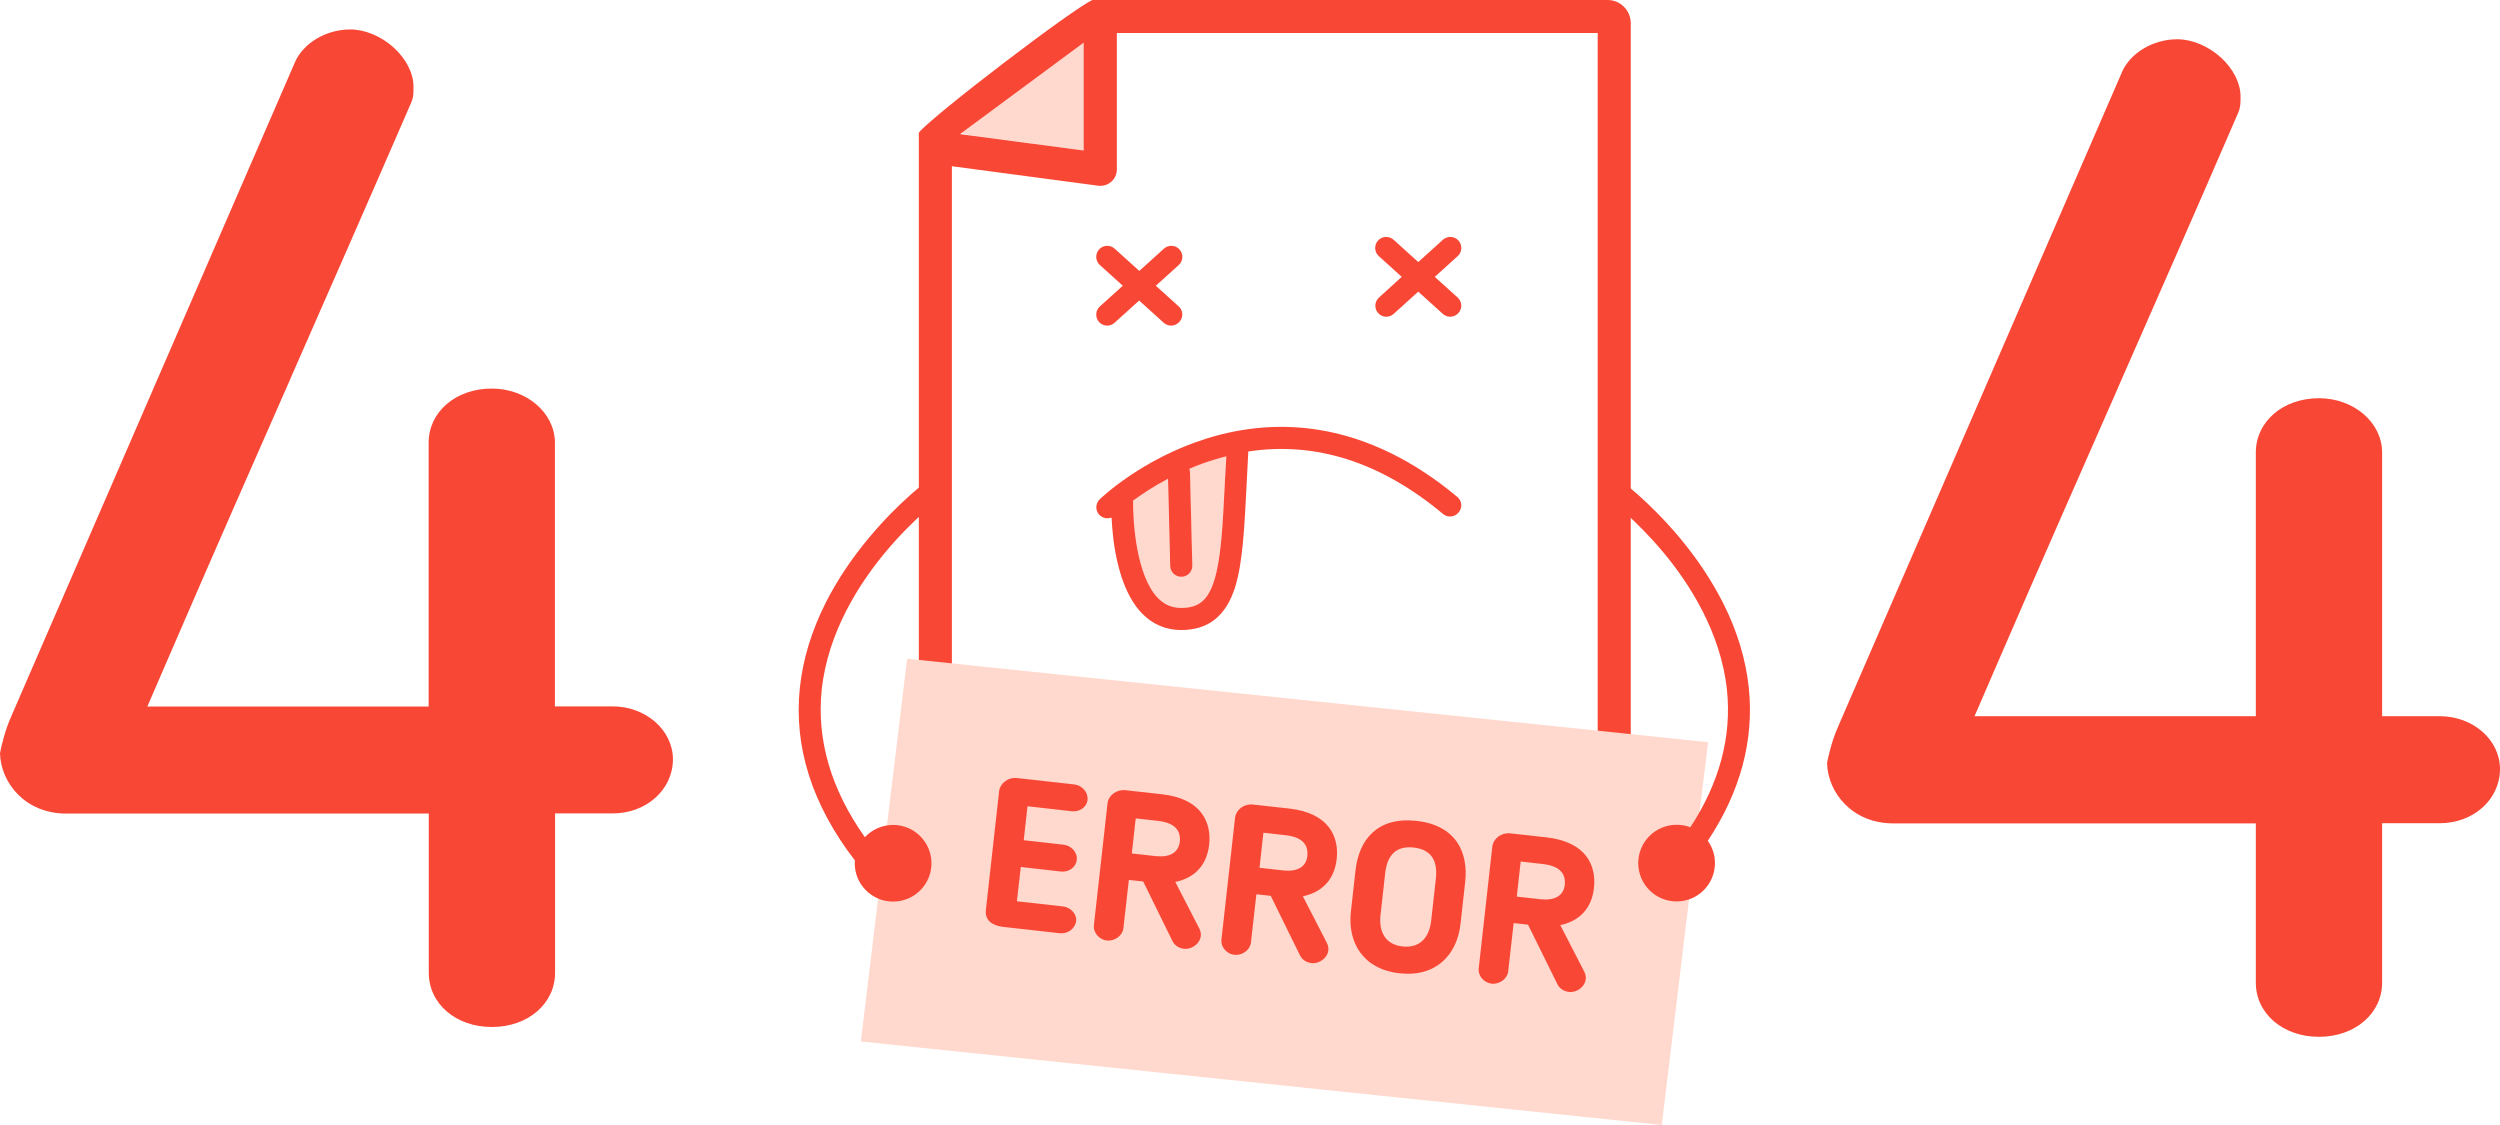 <svg width="700" height="315" viewBox="0 0 700 315" fill="none" xmlns="http://www.w3.org/2000/svg">
<g clip-path="url(#clip0_225_149)">
<path d="M303.419 11.953L269.148 37.297L271.768 37.908L303.419 42.14V11.953Z" fill="#FFD9CE"/>
<path d="M450.151 0H305.908C300.581 2.268 261.334 32.237 257.273 37.123V267.538C257.273 271.072 260.155 273.951 263.691 273.951H450.195C453.731 273.951 456.612 271.072 456.612 267.538V6.413C456.569 2.879 453.687 0 450.151 0ZM269.148 37.297L303.419 11.953V42.14L271.768 37.952L268.843 37.559L269.148 37.297ZM447.313 264.703H266.529V46.545L307.479 51.998C307.698 52.042 307.872 52.042 308.09 52.042C309.226 52.042 310.273 51.649 311.146 50.908C312.151 50.035 312.718 48.77 312.718 47.418V9.248H447.357V264.703H447.313Z" fill="#F94735"/>
<path d="M330.049 85.806L323.631 80.004L330.049 74.202C331.315 73.068 331.402 71.105 330.267 69.84C329.132 68.575 327.168 68.488 325.902 69.622L319.004 75.86L312.106 69.622C310.84 68.488 308.875 68.575 307.74 69.84C306.605 71.105 306.692 73.068 307.959 74.202L314.376 80.004L307.959 85.806C306.692 86.94 306.605 88.903 307.74 90.168C308.351 90.823 309.181 91.172 310.01 91.172C310.753 91.172 311.495 90.91 312.062 90.386L318.96 84.148L325.858 90.386C326.469 90.91 327.168 91.172 327.91 91.172C328.739 91.172 329.569 90.823 330.18 90.168C331.402 88.903 331.315 86.94 330.049 85.806Z" fill="#F94735"/>
<path d="M408.155 83.32L401.737 77.518L408.155 71.716C409.421 70.582 409.508 68.619 408.373 67.353C407.238 66.088 405.273 66.001 404.007 67.135L397.109 73.374L390.211 67.135C388.945 66.001 386.981 66.088 385.846 67.353C384.711 68.619 384.798 70.582 386.064 71.716L392.482 77.518L386.108 83.32C384.842 84.454 384.754 86.417 385.889 87.682C386.501 88.336 387.33 88.685 388.16 88.685C388.902 88.685 389.644 88.423 390.211 87.9L397.109 81.662L404.007 87.9C404.618 88.423 405.317 88.685 406.059 88.685C406.888 88.685 407.718 88.336 408.329 87.682C409.508 86.417 409.421 84.454 408.155 83.32Z" fill="#F94735"/>
<path d="M324.156 167.381C325.99 169.3 328.173 170.216 330.749 170.216C335.682 170.216 338.258 168.035 340.004 162.451C341.881 156.388 342.318 147.183 342.929 135.536C343.06 133.006 343.191 130.388 343.322 127.684C342.23 127.946 341.095 128.295 340.004 128.6C337.515 129.342 335.202 130.214 332.975 131.174C333.062 131.479 333.15 131.784 333.15 132.09L333.805 158.263C333.848 159.965 332.495 161.361 330.792 161.404C330.749 161.404 330.749 161.404 330.705 161.404C329.046 161.404 327.649 160.096 327.605 158.394L326.994 133.966C322.978 136.103 319.703 138.284 317.215 140.073C317.215 146.834 318.263 161.273 324.156 167.381Z" fill="#FFD9CE"/>
<path d="M408.067 139.157C395.974 129.036 383.139 122.754 369.998 120.486C359.433 118.654 348.65 119.439 337.954 122.754C319.879 128.382 308.398 139.331 307.917 139.811C306.695 140.989 306.651 142.952 307.83 144.173C308.441 144.784 309.227 145.133 310.057 145.133C310.45 145.133 310.842 145.046 311.235 144.915C311.323 146.747 311.497 148.841 311.759 151.066C312.982 160.488 315.645 167.424 319.661 171.656C322.674 174.796 326.428 176.41 330.706 176.41C338.39 176.41 343.323 172.441 345.856 164.327C347.951 157.522 348.431 147.968 349.043 135.885C349.174 132.831 349.348 129.734 349.523 126.419C368.383 123.54 386.675 129.385 404.051 143.912C405.36 145.002 407.281 144.828 408.373 143.519C409.551 142.21 409.377 140.247 408.067 139.157ZM342.931 135.536C342.363 147.183 341.883 156.388 340.005 162.451C338.259 168.035 335.683 170.216 330.75 170.216C328.131 170.216 325.992 169.3 324.158 167.381C318.308 161.273 317.216 146.834 317.26 140.16C319.749 138.371 323.023 136.147 327.039 134.053L327.65 158.482C327.694 160.139 329.048 161.492 330.75 161.492C330.794 161.492 330.794 161.492 330.837 161.492C332.54 161.448 333.893 160.052 333.85 158.351L333.195 132.177C333.195 131.872 333.108 131.523 333.02 131.261C335.203 130.301 337.561 129.429 340.049 128.687C341.141 128.338 342.276 128.033 343.367 127.771C343.192 130.388 343.061 133.006 342.931 135.536Z" fill="#F94735"/>
<path d="M465.298 315L241.031 291.618L253.997 184.437L478.265 207.819L465.298 315Z" fill="#FFD9CE"/>
<path d="M264.171 135.143C263.167 133.791 261.246 133.486 259.849 134.489C259.5 134.751 251.641 140.553 243.303 150.586C238.37 156.475 234.309 162.626 231.166 168.82C227.237 176.672 224.792 184.655 223.963 192.551C222.216 209.171 227.412 225.399 239.374 240.929C239.374 241.19 239.33 241.452 239.33 241.714C239.33 247.646 244.132 252.445 250.07 252.445C256.007 252.445 260.809 247.646 260.809 241.714C260.809 235.781 256.007 230.983 250.07 230.983C246.97 230.983 244.132 232.291 242.168 234.429C232.694 221.037 228.634 207.208 230.075 193.205C231.777 176.978 240.683 163.28 247.887 154.643C255.789 145.133 263.429 139.506 263.472 139.462C264.869 138.459 265.175 136.496 264.171 135.143Z" fill="#F94735"/>
<path d="M489.661 192.551C488.831 184.655 486.43 176.672 482.457 168.82C479.314 162.626 475.254 156.475 470.321 150.586C461.938 140.553 454.08 134.751 453.774 134.489C452.421 133.486 450.457 133.791 449.452 135.143C448.448 136.496 448.754 138.459 450.107 139.462C450.195 139.506 457.704 145.089 465.606 154.512C472.853 163.149 481.802 176.89 483.549 193.162C484.902 206.205 481.497 219.117 473.289 231.637C472.111 231.157 470.801 230.939 469.447 230.939C463.51 230.939 458.708 235.737 458.708 241.67C458.708 247.603 463.51 252.401 469.447 252.401C475.385 252.401 480.187 247.603 480.187 241.67C480.187 239.358 479.445 237.177 478.179 235.432C487.347 221.604 491.189 207.208 489.661 192.551Z" fill="#F94735"/>
<path d="M296.694 261.3L281.065 259.555C278.184 259.25 275.695 257.941 276.045 254.757L279.755 221.516C279.974 219.466 282.157 217.547 284.776 217.852L300.798 219.641C303.025 219.902 304.727 221.865 304.509 223.959C304.291 226.097 302.195 227.405 299.969 227.144L287.701 225.748L286.653 235.258L297.83 236.523C299.881 236.741 301.715 238.573 301.497 240.71C301.278 242.848 299.314 244.288 297 244.026L285.824 242.761L284.732 252.358L297.611 253.797C299.794 254.059 301.54 255.891 301.322 257.898C301.016 260.079 298.921 261.562 296.694 261.3Z" fill="#F94735"/>
<path d="M329.089 246.948L335.812 259.992C337.428 263.176 334.197 265.968 331.534 265.663C330.05 265.488 328.871 264.703 328.26 263.438L320.096 246.818L316.079 246.381L314.551 259.904C314.333 261.955 312.15 263.569 309.924 263.351C307.741 263.089 306.038 261.126 306.3 258.988L310.098 225.006C310.36 222.694 312.63 220.993 315.075 221.255L325.335 222.389C336.424 223.61 339.261 230.328 338.563 236.523C337.908 242.368 334.372 245.858 329.089 246.948ZM324.243 229.848L318 229.15L316.909 238.966L323.545 239.707C327.605 240.143 330.006 238.704 330.355 235.607C330.574 233.12 329.613 230.459 324.243 229.848Z" fill="#F94735"/>
<path d="M364.8 250.962L371.523 264.005C373.139 267.189 369.908 269.981 367.245 269.676C365.761 269.501 364.582 268.716 363.971 267.451L355.807 250.831L351.79 250.395L350.262 263.918C350.044 265.968 347.861 267.582 345.635 267.364C343.452 267.102 341.749 265.139 342.011 263.002L345.809 229.019C346.071 226.707 348.341 225.006 350.786 225.268L361.046 226.402C372.135 227.667 374.972 234.341 374.274 240.536C373.619 246.381 370.083 249.871 364.8 250.962ZM359.998 233.862L353.755 233.164L352.663 242.979L359.256 243.72C363.316 244.157 365.717 242.717 366.066 239.663C366.284 237.133 365.368 234.472 359.998 233.862Z" fill="#F94735"/>
<path d="M378.247 255.28L379.556 243.59C380.517 235.214 385.581 228.627 396.626 229.848C407.672 231.07 411.208 238.66 410.247 247.036L408.938 258.727C407.977 267.364 402.04 273.689 391.824 272.511C381.652 271.377 377.286 263.874 378.247 255.28ZM387.851 244.506L386.542 256.197C386.018 260.908 387.895 264.485 392.741 265.008C397.587 265.532 400.206 262.478 400.73 257.767L402.04 246.076C402.564 241.278 401.036 237.919 395.841 237.308C390.645 236.741 388.375 239.751 387.851 244.506Z" fill="#F94735"/>
<path d="M436.879 259.032L443.602 272.075C445.217 275.26 441.987 278.052 439.324 277.746C437.839 277.572 436.661 276.786 436.049 275.521L427.842 258.901L423.825 258.465L422.297 271.988C422.079 274.038 419.896 275.652 417.67 275.434C415.487 275.172 413.784 273.209 414.046 271.072L417.844 237.09C418.106 234.778 420.376 233.076 422.821 233.338L433.081 234.472C444.17 235.737 447.007 242.412 446.309 248.606C445.698 254.452 442.118 257.941 436.879 259.032ZM432.033 241.932L425.79 241.234L424.699 251.049L431.334 251.791C435.395 252.227 437.796 250.787 438.145 247.734C438.363 245.204 437.403 242.543 432.033 241.932Z" fill="#F94735"/>
<path d="M171.529 197.786H155.376V123.976C155.376 115.6 147.43 108.795 137.695 108.795C127.61 108.795 120.014 115.339 120.014 123.976V197.829H41.256L47.761 182.779C59.723 155.123 70.725 130.083 81.377 105.916V105.872C92.029 81.662 103.031 56.622 114.993 29.053L115.037 28.965C115.779 27.352 115.779 26.305 115.779 24.254C115.779 20.546 113.771 16.577 110.322 13.392C106.786 10.164 102.202 8.245 98.098 8.245C91.2 8.245 84.782 12.127 82.469 17.667L82.425 17.798L3.187 200.49L3.143 200.621C1.441 204.285 0.218 209.477 0 210.916C0.218 219.248 7.116 227.798 18.511 227.798H120.057V272.381C120.057 281.061 127.654 287.561 137.739 287.561C147.823 287.561 155.42 281.018 155.42 272.381V227.754H171.573C181.003 227.754 188.425 221.08 188.425 212.574C188.381 204.416 180.828 197.786 171.529 197.786Z" fill="#F94735"/>
<path d="M683.147 200.534H666.994V126.68C666.994 118.305 659.048 111.5 649.313 111.5C639.228 111.5 631.632 118.043 631.632 126.68V200.534H552.874L559.379 185.484C571.341 157.827 582.386 132.788 593.039 108.577V108.533C603.691 84.323 614.693 59.327 626.611 31.757L626.655 31.67C627.353 30.056 627.353 29.009 627.353 27.003C627.353 23.295 625.345 19.325 621.896 16.14C618.36 12.912 613.776 10.993 609.672 10.993C602.774 10.993 596.357 14.875 594.043 20.416L593.999 20.546L514.761 203.238L514.718 203.369C513.015 207.034 511.793 212.225 511.574 213.664C511.793 221.996 518.69 230.546 530.085 230.546H631.632V275.129C631.632 283.81 639.228 290.309 649.313 290.309C659.398 290.309 666.994 283.766 666.994 275.129V230.503H683.147C692.577 230.503 699.999 223.828 699.999 215.322C699.999 207.165 692.446 200.534 683.147 200.534Z" fill="#F94735"/>
</g>
<defs>
<clipPath id="clip0_225_149">
<rect width="700" height="315" fill="white"/>
</clipPath>
</defs>
</svg>
